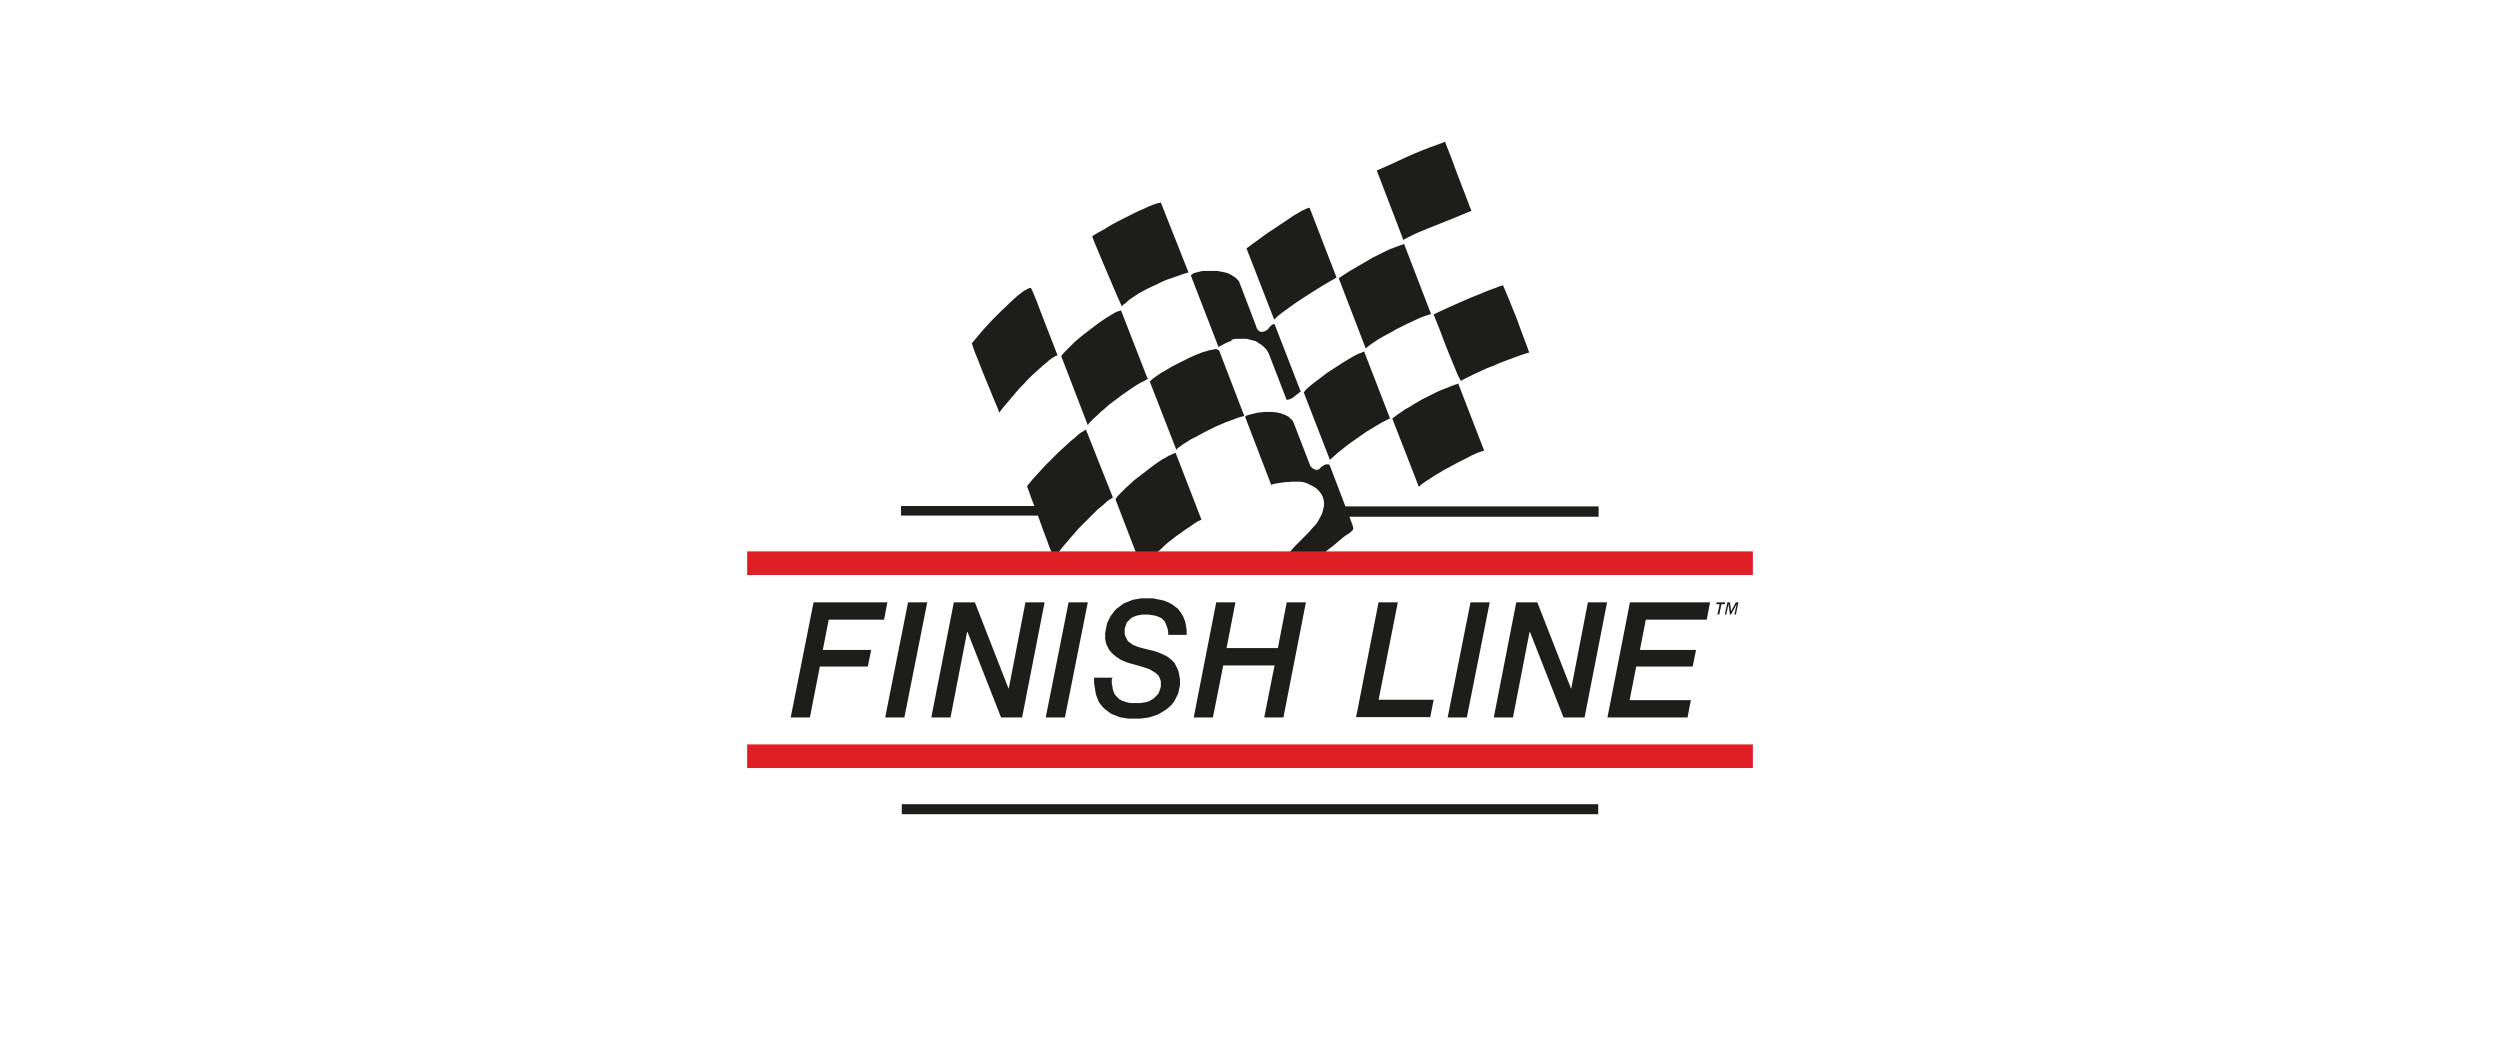 <?xml version="1.0" encoding="UTF-8"?>
<!DOCTYPE svg PUBLIC "-//W3C//DTD SVG 1.0//EN" "http://www.w3.org/TR/2001/REC-SVG-20010904/DTD/svg10.dtd">
<!-- Creator: CorelDRAW X6 -->
<svg xmlns="http://www.w3.org/2000/svg" xml:space="preserve" width="67.733mm" height="28.778mm" version="1.0" style="shape-rendering:geometricPrecision; text-rendering:geometricPrecision; image-rendering:optimizeQuality; fill-rule:evenodd; clip-rule:evenodd"
viewBox="0 0 6773 2878"
 xmlns:xlink="http://www.w3.org/1999/xlink">
 <defs>
  <style type="text/css">
   <![CDATA[
    .fil2 {fill:none}
    .fil0 {fill:#1D1D1B}
    .fil1 {fill:#E01E26}
   ]]>
  </style>
 </defs>
 <g id="Warstwa_x0020_1">
  <g id="_182457968">
   <path class="fil0" d="M3109 1026l-72 -185 -3 1 -3 1 -4 1 -4 2 -4 2 -5 3 -5 3 -5 3 -11 7 -12 8 -12 9 -12 9 -13 10 -13 10 -12 10 -11 10 -10 10 -9 9 -8 8 -6 8 72 187 2 -3 2 -3 3 -3 3 -3 7 -7 9 -8 9 -9 11 -9 11 -10 12 -9 12 -9 12 -9 13 -9 13 -9 12 -8 12 -7 6 -3 6 -3 5 -3 5 -2 0 0zm110 -290l-74 -187 -5 1 -5 1 -6 2 -6 2 -12 5 -13 6 -14 6 -14 7 -14 7 -14 7 -14 7 -13 7 -12 7 -11 7 -20 11 -13 8 5 14 10 24 13 31 14 33 14 33 12 28 9 20 3 7 5 -5 6 -4 5 -5 6 -5 6 -4 6 -4 6 -4 6 -4 13 -7 13 -7 13 -6 13 -6 12 -6 12 -5 12 -4 11 -4 20 -7 16 -5 0 0zm118 184l6 -1 5 -1 5 0 5 0 5 0 5 0 5 0 4 0 4 1 4 1 4 1 4 1 4 1 3 1 3 1 3 2 6 4 5 3 5 4 4 4 4 4 3 4 2 4 2 3 49 127 2 -1 2 0 3 -1 3 -1 6 -3 5 -4 5 -4 5 -4 4 -3 3 -2 -71 -183 -1 0 -1 0 -1 0 -1 1 -3 1 -2 2 -2 2 -2 2 -2 2 -1 2 -3 3 -3 2 -3 2 -3 1 -3 1 -2 0 -2 0 -3 0 -2 -1 -2 -1 -2 -2 -2 -2 -2 -3 -1 -3 -1 -3 -1 -3 -45 -118 -3 -4 -3 -3 -3 -3 -4 -3 -4 -2 -4 -3 -4 -2 -4 -2 -5 -2 -5 -1 -5 -1 -5 -1 -5 -1 -5 -1 -5 0 -5 0 -5 0 -5 0 -5 0 -5 0 -5 0 -5 0 -4 1 -4 1 -4 1 -4 1 -4 1 -3 1 -3 1 -2 2 -2 2 -2 1 75 194 8 -4 9 -5 4 -2 5 -2 2 -1 3 -1 2 -1 2 0 0 0zm-894 1286l1887 0 0 -27 -1887 0 0 27 0 0zm423 -1240l-4 -11 -8 -21 -11 -28 -12 -31 -12 -31 -11 -29 -9 -22 -6 -13 -2 0 -3 1 -3 1 -3 2 -4 2 -4 2 -4 3 -4 3 -9 7 -10 9 -11 10 -11 11 -12 11 -12 12 -12 12 -12 13 -12 13 -11 13 -11 13 -10 12 2 7 3 9 4 11 5 12 11 28 12 30 12 29 11 27 9 21 5 14 10 -13 11 -13 11 -13 11 -13 11 -13 12 -12 11 -12 11 -11 11 -10 11 -10 10 -9 9 -7 4 -4 4 -3 4 -3 4 -3 4 -2 3 -2 3 -1 3 -1 0 0zm755 -214l-73 -189 -2 0 -3 1 -3 1 -4 2 -9 4 -10 6 -12 7 -12 8 -13 9 -14 9 -13 9 -14 9 -13 9 -12 9 -11 8 -10 7 -9 7 -7 5 75 193 6 -6 8 -7 9 -7 10 -7 11 -8 11 -8 12 -8 12 -8 25 -16 24 -15 22 -13 19 -11 0 0zm-769 744l16 0 7 -9 8 -10 9 -10 9 -11 10 -11 10 -12 11 -11 11 -11 11 -11 10 -10 10 -10 10 -8 9 -8 8 -7 4 -3 4 -2 3 -2 3 -2 -73 -184 -2 1 -3 2 -3 2 -4 2 -8 6 -9 8 -11 9 -11 10 -12 11 -12 11 -12 12 -12 12 -12 12 -11 12 -11 12 -10 11 -9 11 -8 10 1 1 1 3 2 5 2 6 3 8 3 9 4 10 4 11 -361 0 0 26 371 0 5 14 5 14 5 14 5 13 5 13 4 12 4 10 4 9 0 0zm170 -143l55 143 58 0 10 -8 9 -9 9 -8 9 -7 9 -7 9 -7 9 -6 8 -6 15 -10 13 -9 11 -7 9 -4 -70 -181 -3 1 -3 1 -4 2 -4 2 -5 2 -5 3 -5 3 -6 3 -12 8 -13 9 -13 10 -13 10 -13 10 -13 10 -12 11 -11 10 -5 5 -5 5 -4 4 -4 4 -4 4 -3 4 -2 4 -2 3 0 0zm280 -403l-1 -2 -3 -1 -3 -1 -4 0 -4 1 -5 1 -6 1 -6 2 -7 2 -7 2 -7 3 -8 3 -16 7 -16 8 -16 8 -16 8 -15 9 -14 8 -12 8 -10 7 -4 3 -3 3 -2 2 -2 2 72 185 2 -3 2 -2 3 -2 4 -3 8 -6 10 -6 11 -7 12 -6 13 -7 13 -7 14 -7 14 -7 14 -6 14 -6 14 -5 13 -5 12 -4 11 -3 -68 -177 0 0zm574 -102l-72 -187 -8 3 -9 3 -10 4 -11 4 -11 5 -12 6 -12 6 -12 6 -12 7 -12 7 -12 7 -12 7 -12 7 -11 7 -11 7 -10 7 73 190 6 -5 8 -6 9 -6 10 -7 12 -7 13 -7 13 -7 14 -8 14 -7 14 -7 13 -6 13 -6 11 -5 11 -4 9 -3 7 -2 0 0zm455 524l-686 0 -42 -110 -1 -2 -1 -1 -2 -1 -2 0 -2 0 -2 0 -2 1 -2 0 -3 2 -3 2 -2 1 -1 1 -2 2 -2 2 -2 2 -2 1 -2 1 -2 0 -2 0 -2 0 -2 -1 -2 -1 -2 -1 -2 -1 -2 -2 -2 -2 -2 -2 -1 -3 -46 -119 -3 -3 -3 -3 -3 -3 -3 -3 -4 -2 -4 -2 -4 -2 -4 -1 -4 -2 -5 -1 -4 -1 -5 -1 -5 0 -5 -1 -5 0 -5 0 -10 0 -10 1 -9 1 -9 2 -4 1 -4 1 -4 1 -4 1 -3 1 -3 1 -2 2 -2 1 71 185 4 -2 4 -1 5 -1 6 -1 7 -1 7 -1 7 -1 8 0 8 -1 8 0 7 0 7 0 6 1 6 1 3 1 3 1 2 1 2 1 6 3 6 3 5 3 5 3 4 4 4 4 3 4 3 4 2 4 2 4 1 4 1 4 1 4 0 4 0 4 0 4 -1 4 -1 4 -1 4 -1 4 -1 4 -2 4 -2 4 -2 4 -4 7 -4 7 -5 6 -5 5 -6 7 -7 8 -9 9 -9 9 -9 9 -9 9 -8 9 -7 8 96 0 7 -6 8 -6 8 -6 7 -6 7 -6 6 -5 6 -5 5 -4 8 -5 6 -4 2 -2 2 -2 1 -1 1 -1 1 -1 1 -1 0 -1 0 -1 0 -4 -1 -4 -9 -25 675 0 0 -26 0 0zm-565 -238l-70 -181 -2 0 -3 1 -3 2 -4 1 -9 4 -11 6 -12 7 -13 8 -14 9 -14 9 -14 9 -13 10 -12 9 -12 9 -10 8 -8 7 -3 3 -3 3 -2 3 -2 2 71 183 10 -9 10 -9 10 -8 10 -8 10 -8 10 -7 10 -7 10 -7 10 -7 10 -7 10 -6 10 -6 10 -6 10 -6 10 -5 10 -5 0 0zm221 -562l-4 -9 -7 -19 -10 -26 -12 -31 -12 -32 -11 -30 -10 -25 -6 -16 -10 4 -11 4 -11 4 -11 4 -23 9 -24 10 -24 11 -24 11 -24 11 -23 10 72 188 9 -5 10 -5 10 -5 11 -5 24 -10 25 -10 25 -10 25 -10 24 -10 22 -9 0 0zm-35 467l-12 4 -13 5 -12 5 -13 5 -13 6 -12 6 -12 6 -12 6 -12 7 -12 7 -11 7 -11 6 -10 7 -9 6 -8 6 -8 6 72 185 9 -8 10 -7 11 -7 12 -8 12 -7 13 -8 13 -7 13 -7 13 -7 12 -6 12 -6 11 -6 11 -5 9 -4 9 -3 7 -2 -70 -181 0 0zm4 -6l11 -6 12 -6 12 -6 13 -6 13 -6 13 -6 14 -5 13 -6 26 -10 24 -9 20 -7 16 -5 -8 -22 -9 -24 -9 -24 -9 -25 -10 -24 -9 -23 -9 -21 -8 -19 -10 3 -10 4 -11 4 -11 4 -24 10 -25 10 -25 11 -25 11 -24 11 -23 11 8 20 10 25 10 27 11 28 11 27 10 24 4 10 4 8 3 6 3 5 0 0z"/>
   <path class="fil1" d="M2024 2081l2725 0 0 -64 -2725 0 0 64 0 0zm0 -587l0 64 2725 0 0 -64 -2725 0 0 0z"/>
   <path class="fil0" d="M4417 1632l216 0 -9 47 -165 0 -16 82 152 0 -9 45 -153 0 -18 91 166 0 -9 47 -217 0 61 -312 0 0zm-309 0l57 0 91 233 1 0 45 -233 52 0 -61 312 -57 0 -91 -232 -1 0 -45 232 -52 0 61 -312 0 0zm-124 0l52 0 -62 312 -52 0 62 -312 0 0zm-249 0l52 0 -52 264 149 0 -9 47 -201 0 61 -312 0 0zm-440 0l52 0 -24 124 139 0 24 -124 52 0 -61 312 -52 0 28 -141 -139 0 -28 141 -52 0 61 -312 0 0zm-283 209l0 4 0 4 0 4 1 4 1 4 0 4 1 3 1 3 1 3 1 3 1 3 2 2 2 3 2 2 2 2 2 2 2 2 2 2 3 1 2 2 3 1 3 1 3 1 3 1 7 2 7 1 7 0 8 0 5 0 6 0 6 -1 6 -1 5 -1 6 -2 5 -3 5 -3 2 -1 2 -2 2 -2 2 -2 2 -2 2 -2 2 -2 2 -3 1 -2 1 -3 1 -3 1 -3 1 -3 1 -3 0 -3 0 -3 0 -3 0 -3 0 -3 -1 -3 -1 -3 -1 -2 -1 -3 -1 -2 -1 -2 -2 -2 -2 -2 -2 -2 -4 -3 -5 -3 -5 -3 -5 -3 -6 -2 -6 -2 -13 -4 -14 -4 -11 -3 -13 -4 -7 -3 -7 -3 -3 -2 -3 -2 -3 -2 -3 -2 -3 -2 -3 -3 -3 -2 -3 -3 -3 -3 -2 -3 -3 -3 -2 -4 -2 -4 -2 -4 -2 -4 -1 -4 -1 -5 -1 -5 0 -5 0 -6 0 -5 1 -5 1 -5 1 -5 1 -5 1 -5 2 -5 2 -4 2 -4 2 -4 2 -4 3 -4 3 -4 3 -4 3 -4 3 -3 4 -3 4 -3 4 -3 4 -3 4 -3 5 -2 5 -2 5 -2 5 -2 5 -2 5 -1 6 -1 6 -1 6 -1 6 0 7 0 6 0 6 0 6 0 5 1 5 1 5 1 5 1 5 1 5 1 5 2 5 2 4 2 4 2 4 2 4 3 4 3 4 3 4 3 3 4 3 4 3 4 2 4 3 4 2 5 2 5 2 5 1 5 1 6 1 6 1 6 0 6 0 7 -50 0 0 -7 -1 -7 -1 -3 -1 -3 -1 -3 -1 -3 -1 -2 -1 -3 -1 -2 -1 -2 -1 -2 -2 -2 -2 -2 -2 -2 -2 -2 -2 -1 -2 -1 -2 -1 -2 -1 -3 -1 -3 -1 -3 -1 -6 -1 -6 -1 -7 -1 -7 0 -3 0 -4 0 -4 0 -4 1 -5 1 -5 1 -5 2 -5 2 -2 1 -2 1 -2 2 -2 2 -2 2 -2 2 -2 2 -2 2 -1 2 -1 3 -1 3 -1 3 -1 3 -1 4 0 3 0 4 0 3 0 3 0 2 1 3 1 2 1 2 1 2 1 2 1 2 1 2 1 2 2 2 4 3 4 3 4 3 5 2 5 2 5 2 11 3 12 3 8 2 8 2 8 2 8 3 7 3 7 3 4 2 4 2 3 2 3 2 3 3 3 2 3 3 3 3 3 3 2 4 2 4 2 4 2 4 2 4 1 4 1 5 1 5 1 5 1 6 0 6 0 5 0 4 -1 5 -1 4 -1 5 -1 5 -1 4 -2 4 -2 4 -2 4 -2 4 -2 4 -3 4 -3 4 -3 4 -4 3 -4 4 -4 3 -4 3 -5 3 -5 3 -5 3 -5 3 -6 2 -6 2 -6 2 -7 2 -7 1 -7 1 -8 1 -8 0 -8 0 -6 0 -6 0 -6 0 -6 -1 -6 -1 -6 -1 -5 -1 -5 -2 -5 -2 -5 -2 -5 -2 -4 -2 -4 -3 -4 -3 -4 -3 -4 -3 -4 -4 -3 -3 -3 -4 -3 -4 -3 -4 -2 -5 -2 -5 -2 -5 -2 -6 -1 -6 -1 -6 -1 -6 -1 -6 -1 -7 0 -7 0 -7 50 0 0 0zm-117 -209l52 0 -62 312 -52 0 62 -312 0 0zm-311 0l57 0 91 233 1 0 45 -233 52 0 -61 312 -57 0 -91 -232 -1 0 -45 232 -52 0 61 -312 0 0zm-124 0l52 0 -62 312 -52 0 62 -312 0 0zm-258 0l202 0 -9 47 -150 0 -16 82 131 0 -9 45 -130 0 -27 138 -52 0 62 -312 0 0z"/>
   <path class="fil0" d="M4673 1637l-9 0 -6 28 -5 0 6 -28 -9 0 1 -5 23 0 -1 5 0 0zm30 28l-4 0 6 -28 -15 28 -3 0 -4 -28 -6 28 -4 0 7 -33 7 0 3 24 13 -24 7 0 -7 33 0 0z"/>
  </g>
  <rect class="fil2" width="6773" height="2878"/>
 </g>
</svg>

